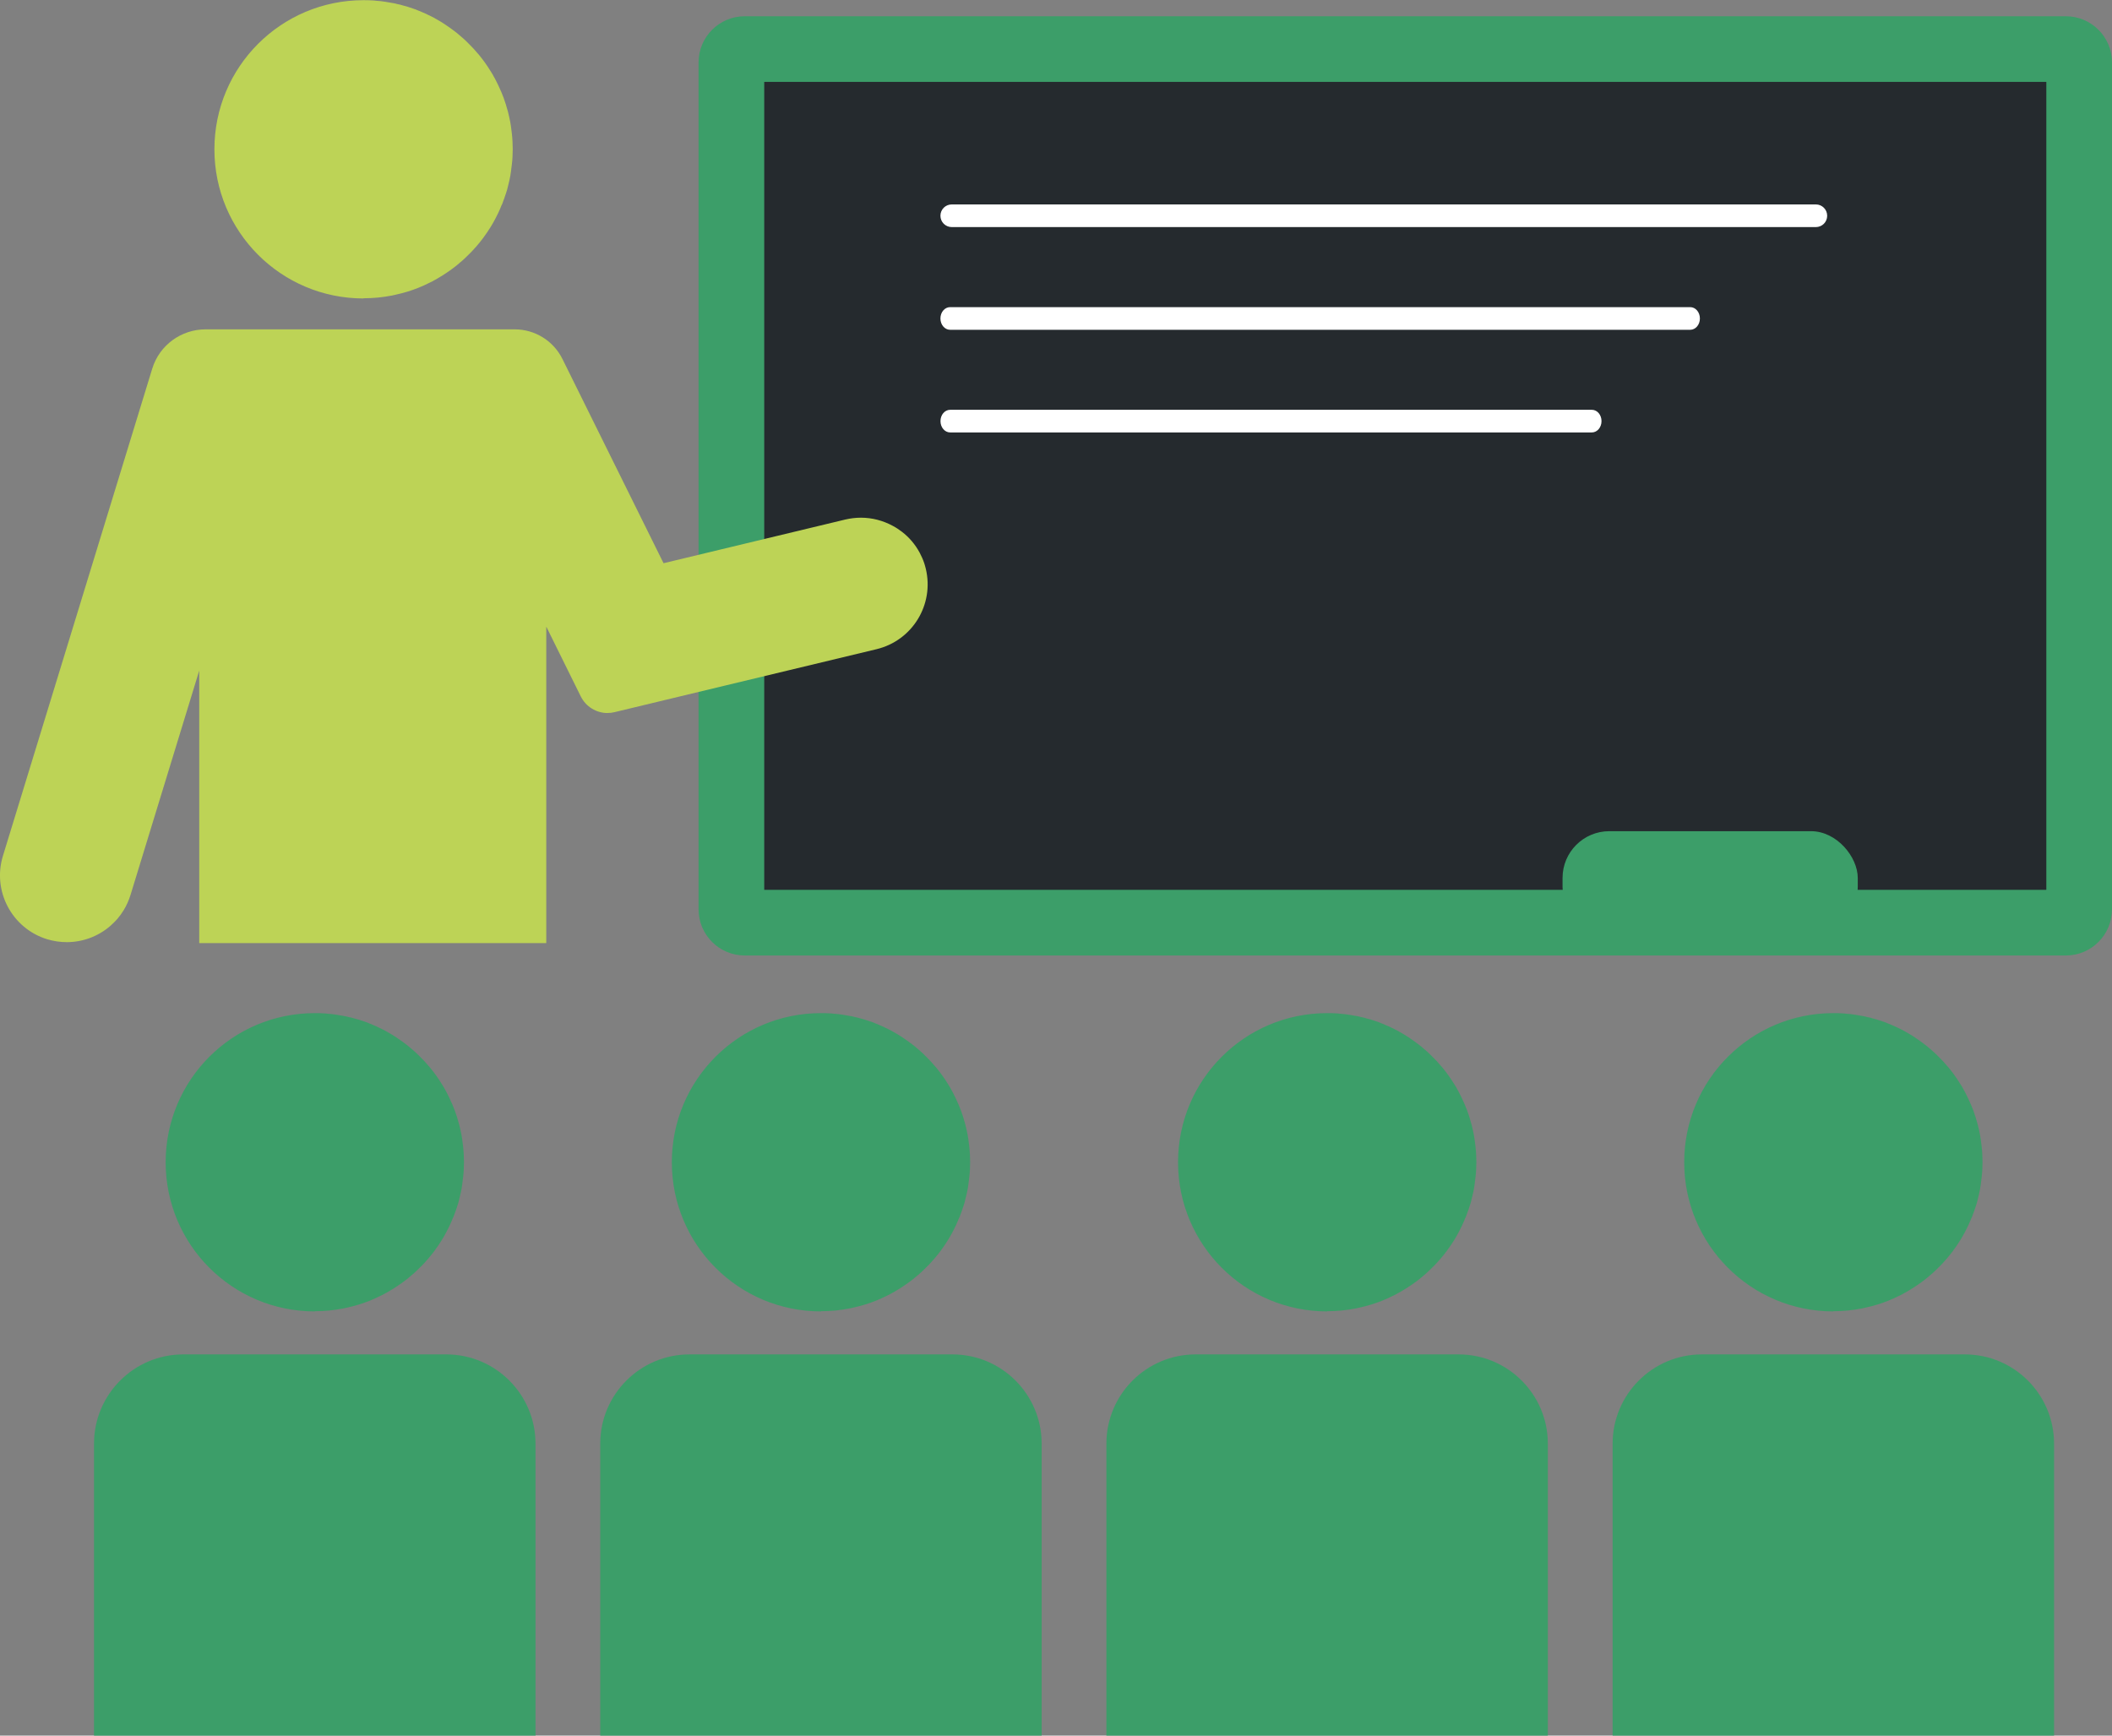 <svg xmlns="http://www.w3.org/2000/svg" id="Layer_2" data-name="Layer 2" viewBox="0 0 385.96 317.19"><rect x="0" y="0" width="385.96" height="317.19" fill="#808080" stroke="none"/><defs><style>      .cls-1 {        fill: #252a2e;      }      .cls-1, .cls-2, .cls-3, .cls-4 {        stroke-width: 0px;      }      .cls-2 {        fill: #bdd356;      }      .cls-3 {        fill: #3c9e69;      }      .cls-4 {        fill: #fff;      }    </style></defs><g id="Layer_1-2" data-name="Layer 1"><g><path class="cls-2" d="M66.43,54.51c.48,0,.94-.02,1.41-.04.42-.02.84-.05,1.26-.09.44-.04.86-.11,1.28-.16.29-.04.59-.09.88-.15.13-.02.24-.04.37-.06.29-.07.59-.13.88-.2.66-.15,1.3-.31,1.94-.51,1.38-.42,2.71-.95,3.98-1.6.33-.15.66-.31.97-.5.31-.17.64-.35.95-.55.38-.22.77-.46,1.14-.72.18-.13.38-.24.57-.39.04-.02.07-.05.11-.07.18-.13.37-.26.55-.4.48-.35.93-.71,1.38-1.12.11-.07.2-.15.29-.24.11-.11.24-.2.35-.31.22-.2.44-.4.64-.61.11-.09.2-.2.29-.29.31-.29.62-.61.92-.95.06-.05.11-.11.13-.16.22-.22.4-.44.59-.66.33-.38.64-.79.95-1.19.26-.35.51-.7.75-1.06.02-.02.04-.05.06-.07v-.02c.05-.07.09-.13.13-.2.33-.48.62-.95.9-1.45.29-.51.57-1.03.82-1.56.15-.28.26-.55.39-.84.13-.27.24-.57.35-.84.02-.02.04-.04.04-.06.07-.13.13-.28.17-.42.22-.55.4-1.1.59-1.67.15-.42.28-.86.37-1.3.09-.35.18-.72.26-1.08.13-.55.22-1.08.29-1.63.07-.46.13-.94.17-1.39.06-.42.09-.86.11-1.3.02-.46.04-.92.04-1.39s-.02-.94-.04-1.39-.06-.94-.11-1.39c-.02-.24-.06-.49-.09-.73-.06-.5-.13-1.01-.22-1.49-.11-.61-.26-1.21-.4-1.8-.11-.4-.22-.81-.35-1.21,0-.06-.02-.09-.04-.15-.26-.83-.55-1.65-.9-2.44-.02-.02-.02-.05-.04-.07-.27-.64-.57-1.27-.88-1.87-.15-.29-.29-.57-.46-.84-.04-.07-.07-.15-.11-.22-.04-.06-.07-.13-.11-.18-.11-.18-.22-.35-.33-.53-.31-.51-.66-1.03-1.01-1.52-.07-.09-.13-.18-.2-.27-.07-.11-.16-.22-.24-.33l-.61-.77c-.11-.15-.24-.27-.35-.4-.44-.53-.9-1.03-1.38-1.5-.04-.04-.07-.07-.11-.11-.02-.04-.07-.07-.11-.11l-.22-.22c-.2-.22-.42-.4-.64-.61s-.44-.4-.68-.59c-.29-.27-.61-.51-.94-.77-.24-.18-.48-.37-.71-.53-.38-.27-.77-.55-1.17-.81-.02-.02-.04-.02-.06-.04-.04-.02-.07-.06-.11-.07-.02-.02-.06-.04-.07-.04-.24-.17-.48-.31-.71-.44-.24-.15-.48-.28-.73-.42-.04-.04-.09-.05-.15-.09-.48-.26-.97-.5-1.47-.73l-.02-.02c-.29-.13-.59-.26-.9-.39-.18-.09-.38-.17-.59-.24-.11-.05-.22-.09-.31-.13-.02-.02-.06-.02-.07-.04-.51-.18-1.01-.35-1.52-.51-.04-.02-.07-.02-.11-.04-.22-.07-.44-.13-.68-.18-.4-.13-.82-.24-1.25-.31-.07-.04-.17-.06-.26-.07-.02,0-.05-.02-.07-.02-.09-.02-.16-.04-.26-.05-.5-.09-1.01-.18-1.52-.26-.53-.09-1.08-.15-1.63-.18-.18-.04-.38-.04-.59-.06-.57-.04-1.15-.05-1.74-.05-15.05,0-27.25,12.19-27.25,27.25s12.19,27.26,27.25,27.26Z"></path><g><rect class="cls-1" x="133.67" y="8.97" width="246.3" height="159.65" rx="2.44" ry="2.44"></rect><path class="cls-3" d="M373.96,14.97v147.65h-234.3V14.97h234.3M377.52,2.97h-241.42c-4.66,0-8.44,3.78-8.44,8.44v154.77c0,4.66,3.78,8.44,8.44,8.44h241.42c4.66,0,8.44-3.78,8.44-8.44V11.41c0-4.66-3.78-8.44-8.44-8.44h0Z"></path></g><g><g><path class="cls-3" d="M150.02,239.63c.48,0,.94-.02,1.41-.04.42-.02.84-.05,1.26-.09.44-.04.86-.11,1.28-.16.29-.04.59-.09.88-.15.13-.02.24-.04.37-.06.29-.07.59-.13.88-.2.66-.15,1.3-.31,1.94-.51,1.38-.42,2.71-.95,3.98-1.6.33-.15.66-.31.97-.5.31-.17.64-.35.95-.55.38-.22.77-.46,1.14-.72.18-.13.38-.24.57-.39.04-.02.07-.05.11-.07.18-.13.37-.26.55-.4.48-.35.93-.71,1.38-1.12.11-.07.2-.15.29-.24.11-.11.24-.2.35-.31.22-.2.44-.4.64-.61.11-.09.2-.2.29-.29.31-.29.62-.61.92-.95.06-.05.11-.11.13-.16.22-.22.4-.44.59-.66.33-.38.64-.79.95-1.19.26-.35.51-.7.75-1.06.02-.02.04-.05.06-.07v-.02c.05-.07.09-.13.13-.2.33-.48.62-.95.9-1.45.29-.51.57-1.03.82-1.56.15-.28.26-.55.39-.84.13-.27.24-.57.35-.84.02-.02.04-.04.04-.06.07-.13.13-.28.17-.42.22-.55.4-1.1.59-1.67.15-.42.28-.86.37-1.3.09-.35.18-.72.26-1.08.13-.55.22-1.08.29-1.63.07-.46.13-.94.17-1.39.06-.42.09-.86.11-1.3.02-.46.04-.92.04-1.39s-.02-.94-.04-1.39-.06-.94-.11-1.39c-.02-.24-.06-.49-.09-.73-.06-.5-.13-1.01-.22-1.49-.11-.61-.26-1.21-.4-1.8-.11-.4-.22-.81-.35-1.21,0-.06-.02-.09-.04-.15-.26-.83-.55-1.65-.9-2.44-.02-.02-.02-.05-.04-.07-.27-.64-.57-1.27-.88-1.87-.15-.29-.29-.57-.46-.84-.04-.07-.07-.15-.11-.22-.04-.06-.07-.13-.11-.18-.11-.18-.22-.35-.33-.53-.31-.51-.66-1.03-1.01-1.52-.07-.09-.13-.18-.2-.27-.07-.11-.16-.22-.24-.33l-.61-.77c-.11-.15-.24-.27-.35-.4-.44-.53-.9-1.03-1.38-1.5-.04-.04-.07-.07-.11-.11-.02-.04-.07-.07-.11-.11l-.22-.22c-.2-.22-.42-.4-.64-.61s-.44-.4-.68-.59c-.29-.27-.61-.51-.94-.77-.24-.18-.48-.37-.71-.53-.38-.27-.77-.55-1.17-.81-.02-.02-.04-.02-.06-.04-.04-.02-.07-.06-.11-.07-.02-.02-.06-.04-.07-.04-.24-.17-.48-.31-.71-.44-.24-.15-.48-.28-.73-.42-.04-.04-.09-.05-.15-.09-.48-.26-.97-.5-1.47-.73l-.02-.02c-.29-.13-.59-.26-.9-.39-.18-.09-.38-.17-.59-.24-.11-.05-.22-.09-.31-.13-.02-.02-.06-.02-.07-.04-.51-.18-1.01-.35-1.52-.51-.04-.02-.07-.02-.11-.04-.22-.07-.44-.13-.68-.18-.4-.13-.82-.24-1.25-.31-.07-.04-.17-.06-.26-.07-.02,0-.05-.02-.07-.02-.09-.02-.16-.04-.26-.05-.5-.09-1.01-.18-1.52-.26-.53-.09-1.08-.15-1.63-.18-.18-.04-.38-.04-.59-.06-.57-.04-1.15-.05-1.74-.05-15.05,0-27.25,12.19-27.25,27.25s12.19,27.26,27.25,27.26Z"></path><path class="cls-3" d="M126,247.52h48.05c9,0,16.31,7.31,16.31,16.31v53.36h-80.67v-53.36c0-9,7.31-16.31,16.31-16.31Z"></path></g><g><path class="cls-3" d="M57.52,239.63c.48,0,.94-.02,1.41-.04.42-.02.84-.05,1.26-.09.44-.04.86-.11,1.28-.16.29-.04.59-.09.88-.15.13-.02.24-.04.37-.06.29-.07.59-.13.88-.2.66-.15,1.3-.31,1.94-.51,1.38-.42,2.71-.95,3.98-1.6.33-.15.66-.31.97-.5.31-.17.64-.35.95-.55.38-.22.77-.46,1.14-.72.18-.13.38-.24.57-.39.04-.02.07-.05.11-.07.18-.13.37-.26.55-.4.48-.35.93-.71,1.38-1.12.11-.07.2-.15.29-.24.11-.11.24-.2.35-.31.22-.2.44-.4.64-.61.11-.09.2-.2.29-.29.31-.29.62-.61.92-.95.06-.05.11-.11.13-.16.22-.22.4-.44.59-.66.33-.38.64-.79.95-1.19.26-.35.51-.7.75-1.06.02-.02.04-.05.06-.07v-.02c.05-.07.09-.13.13-.2.33-.48.62-.95.9-1.45.29-.51.57-1.03.82-1.56.15-.28.26-.55.39-.84.13-.27.24-.57.35-.84.02-.02.04-.04.04-.06.07-.13.13-.28.17-.42.22-.55.4-1.1.59-1.67.15-.42.28-.86.37-1.3.09-.35.18-.72.26-1.08.13-.55.22-1.08.29-1.63.07-.46.13-.94.17-1.39.06-.42.09-.86.11-1.3.02-.46.04-.92.04-1.39s-.02-.94-.04-1.39-.06-.94-.11-1.39c-.02-.24-.06-.49-.09-.73-.06-.5-.13-1.01-.22-1.49-.11-.61-.26-1.21-.4-1.8-.11-.4-.22-.81-.35-1.21,0-.06-.02-.09-.04-.15-.26-.83-.55-1.65-.9-2.44-.02-.02-.02-.05-.04-.07-.27-.64-.57-1.27-.88-1.87-.15-.29-.29-.57-.46-.84-.04-.07-.07-.15-.11-.22-.04-.06-.07-.13-.11-.18-.11-.18-.22-.35-.33-.53-.31-.51-.66-1.03-1.01-1.52-.07-.09-.13-.18-.2-.27-.07-.11-.16-.22-.24-.33l-.61-.77c-.11-.15-.24-.27-.35-.4-.44-.53-.9-1.03-1.38-1.5-.04-.04-.07-.07-.11-.11-.02-.04-.07-.07-.11-.11l-.22-.22c-.2-.22-.42-.4-.64-.61s-.44-.4-.68-.59c-.29-.27-.61-.51-.94-.77-.24-.18-.48-.37-.71-.53-.38-.27-.77-.55-1.17-.81-.02-.02-.04-.02-.06-.04-.04-.02-.07-.06-.11-.07-.02-.02-.06-.04-.07-.04-.24-.17-.48-.31-.71-.44-.24-.15-.48-.28-.73-.42-.04-.04-.09-.05-.15-.09-.48-.26-.97-.5-1.47-.73l-.02-.02c-.29-.13-.59-.26-.9-.39-.18-.09-.38-.17-.59-.24-.11-.05-.22-.09-.31-.13-.02-.02-.06-.02-.07-.04-.51-.18-1.01-.35-1.52-.51-.04-.02-.07-.02-.11-.04-.22-.07-.44-.13-.68-.18-.4-.13-.82-.24-1.25-.31-.07-.04-.17-.06-.26-.07-.02,0-.05-.02-.07-.02-.09-.02-.16-.04-.26-.05-.5-.09-1.01-.18-1.52-.26-.53-.09-1.08-.15-1.63-.18-.18-.04-.38-.04-.59-.06-.57-.04-1.15-.05-1.74-.05-15.05,0-27.25,12.19-27.25,27.25s12.19,27.26,27.25,27.26Z"></path><path class="cls-3" d="M33.5,247.52h48.05c9,0,16.31,7.31,16.31,16.31v53.36H17.18v-53.36c0-9,7.31-16.31,16.31-16.31Z"></path></g><g><path class="cls-3" d="M242.53,239.63c.48,0,.94-.02,1.41-.04.42-.02.84-.05,1.26-.09.44-.04.86-.11,1.28-.16.29-.04.59-.09.88-.15.13-.02.24-.04.37-.06.29-.07.59-.13.88-.2.66-.15,1.3-.31,1.94-.51,1.38-.42,2.71-.95,3.98-1.6.33-.15.66-.31.97-.5.31-.17.64-.35.95-.55.38-.22.77-.46,1.14-.72.18-.13.38-.24.57-.39.04-.02.07-.05.11-.07.18-.13.37-.26.55-.4.48-.35.93-.71,1.38-1.12.11-.07.2-.15.29-.24.11-.11.24-.2.35-.31.22-.2.44-.4.64-.61.11-.09.2-.2.29-.29.31-.29.62-.61.92-.95.06-.05.11-.11.13-.16.22-.22.4-.44.59-.66.33-.38.64-.79.95-1.19.26-.35.51-.7.75-1.06.02-.02.04-.05.06-.07v-.02c.05-.07.09-.13.13-.2.33-.48.62-.95.9-1.45.29-.51.57-1.03.82-1.56.15-.28.26-.55.39-.84.13-.27.24-.57.35-.84.02-.02.04-.04.04-.06.07-.13.13-.28.17-.42.22-.55.4-1.1.59-1.67.15-.42.28-.86.37-1.3.09-.35.18-.72.26-1.08.13-.55.22-1.08.29-1.63.07-.46.13-.94.17-1.39.06-.42.09-.86.11-1.3.02-.46.04-.92.04-1.39s-.02-.94-.04-1.39-.06-.94-.11-1.39c-.02-.24-.06-.49-.09-.73-.06-.5-.13-1.01-.22-1.49-.11-.61-.26-1.21-.4-1.8-.11-.4-.22-.81-.35-1.21,0-.06-.02-.09-.04-.15-.26-.83-.55-1.65-.9-2.44-.02-.02-.02-.05-.04-.07-.27-.64-.57-1.27-.88-1.87-.15-.29-.29-.57-.46-.84-.04-.07-.07-.15-.11-.22-.04-.06-.07-.13-.11-.18-.11-.18-.22-.35-.33-.53-.31-.51-.66-1.03-1.01-1.52-.07-.09-.13-.18-.2-.27-.07-.11-.16-.22-.24-.33l-.61-.77c-.11-.15-.24-.27-.35-.4-.44-.53-.9-1.03-1.38-1.5-.04-.04-.07-.07-.11-.11-.02-.04-.07-.07-.11-.11l-.22-.22c-.2-.22-.42-.4-.64-.61s-.44-.4-.68-.59c-.29-.27-.61-.51-.94-.77-.24-.18-.48-.37-.71-.53-.38-.27-.77-.55-1.17-.81-.02-.02-.04-.02-.06-.04-.04-.02-.07-.06-.11-.07-.02-.02-.06-.04-.07-.04-.24-.17-.48-.31-.71-.44-.24-.15-.48-.28-.73-.42-.04-.04-.09-.05-.15-.09-.48-.26-.97-.5-1.47-.73l-.02-.02c-.29-.13-.59-.26-.9-.39-.18-.09-.38-.17-.59-.24-.11-.05-.22-.09-.31-.13-.02-.02-.06-.02-.07-.04-.51-.18-1.01-.35-1.52-.51-.04-.02-.07-.02-.11-.04-.22-.07-.44-.13-.68-.18-.4-.13-.82-.24-1.25-.31-.07-.04-.17-.06-.26-.07-.02,0-.05-.02-.07-.02-.09-.02-.16-.04-.26-.05-.5-.09-1.01-.18-1.52-.26-.53-.09-1.08-.15-1.63-.18-.18-.04-.38-.04-.59-.06-.57-.04-1.15-.05-1.74-.05-15.05,0-27.25,12.19-27.25,27.25s12.19,27.26,27.25,27.26Z"></path><path class="cls-3" d="M218.5,247.52h48.05c9,0,16.31,7.31,16.31,16.31v53.36h-80.67v-53.36c0-9,7.31-16.31,16.31-16.31Z"></path></g><g><path class="cls-3" d="M335.03,239.63c.48,0,.94-.02,1.41-.04.42-.02.84-.05,1.26-.09.44-.04.86-.11,1.28-.16.29-.04.59-.09.88-.15.13-.02.24-.04.37-.06.29-.07.59-.13.88-.2.66-.15,1.3-.31,1.94-.51,1.38-.42,2.71-.95,3.98-1.6.33-.15.66-.31.97-.5.31-.17.64-.35.95-.55.38-.22.77-.46,1.14-.72.18-.13.38-.24.57-.39.04-.02.07-.05.11-.07.18-.13.37-.26.55-.4.48-.35.93-.71,1.38-1.12.11-.07.2-.15.29-.24.11-.11.24-.2.35-.31.22-.2.44-.4.64-.61.11-.09.2-.2.29-.29.31-.29.62-.61.92-.95.06-.05.11-.11.13-.16.22-.22.4-.44.59-.66.33-.38.64-.79.95-1.19.26-.35.51-.7.75-1.06.02-.02.04-.05.06-.07v-.02c.05-.07.09-.13.13-.2.33-.48.62-.95.9-1.45.29-.51.57-1.03.82-1.56.15-.28.26-.55.39-.84.13-.27.24-.57.35-.84.02-.02.04-.04.04-.06.07-.13.13-.28.17-.42.22-.55.4-1.1.59-1.67.15-.42.28-.86.37-1.3.09-.35.18-.72.26-1.08.13-.55.22-1.08.29-1.63.07-.46.13-.94.17-1.39.06-.42.09-.86.11-1.3.02-.46.04-.92.04-1.39s-.02-.94-.04-1.39-.06-.94-.11-1.39c-.02-.24-.06-.49-.09-.73-.06-.5-.13-1.01-.22-1.49-.11-.61-.26-1.21-.4-1.8-.11-.4-.22-.81-.35-1.21,0-.06-.02-.09-.04-.15-.26-.83-.55-1.65-.9-2.44-.02-.02-.02-.05-.04-.07-.27-.64-.57-1.27-.88-1.87-.15-.29-.29-.57-.46-.84-.04-.07-.07-.15-.11-.22-.04-.06-.07-.13-.11-.18-.11-.18-.22-.35-.33-.53-.31-.51-.66-1.03-1.01-1.52-.07-.09-.13-.18-.2-.27-.07-.11-.16-.22-.24-.33l-.61-.77c-.11-.15-.24-.27-.35-.4-.44-.53-.9-1.03-1.38-1.5-.04-.04-.07-.07-.11-.11-.02-.04-.07-.07-.11-.11l-.22-.22c-.2-.22-.42-.4-.64-.61s-.44-.4-.68-.59c-.29-.27-.61-.51-.94-.77-.24-.18-.48-.37-.71-.53-.38-.27-.77-.55-1.17-.81-.02-.02-.04-.02-.06-.04-.04-.02-.07-.06-.11-.07-.02-.02-.06-.04-.07-.04-.24-.17-.48-.31-.71-.44-.24-.15-.48-.28-.73-.42-.04-.04-.09-.05-.15-.09-.48-.26-.97-.5-1.47-.73l-.02-.02c-.29-.13-.59-.26-.9-.39-.18-.09-.38-.17-.59-.24-.11-.05-.22-.09-.31-.13-.02-.02-.06-.02-.07-.04-.51-.18-1.01-.35-1.52-.51-.04-.02-.07-.02-.11-.04-.22-.07-.44-.13-.68-.18-.4-.13-.82-.24-1.25-.31-.07-.04-.17-.06-.26-.07-.02,0-.05-.02-.07-.02-.09-.02-.16-.04-.26-.05-.5-.09-1.01-.18-1.52-.26-.53-.09-1.08-.15-1.63-.18-.18-.04-.38-.04-.59-.06-.57-.04-1.15-.05-1.74-.05-15.05,0-27.25,12.19-27.25,27.25s12.19,27.26,27.25,27.26Z"></path><path class="cls-3" d="M311.01,247.52h48.05c9,0,16.31,7.31,16.31,16.31v53.36h-80.67v-53.36c0-9,7.31-16.31,16.31-16.31Z"></path></g></g><path class="cls-2" d="M111.02,130.3c.42,0,.84-.04,1.28-.15l19.95-4.8,27.94-6.71c6.55-1.58,10.56-8.14,9-14.69-.09-.35-.18-.7-.29-1.03-.22-.66-.51-1.3-.83-1.91-.82-1.52-1.92-2.81-3.25-3.83-.53-.4-1.08-.77-1.67-1.08-1.76-.95-3.74-1.49-5.81-1.49-.94,0-1.89.11-2.84.33l-33.24,7.99-18.48-37.33c-1.65-3.32-5.02-5.41-8.73-5.41h-56.49c-4.36,0-8.42,2.82-9.75,7.22L.53,156.43c-1.96,6.42,1.65,13.24,8.09,15.22,1.19.35,2.38.53,3.58.53,2.93,0,5.74-1.06,7.92-2.93.24-.22.48-.44.7-.66.24-.24.46-.46.66-.7.42-.5.81-1.03,1.14-1.58.51-.84.92-1.76,1.23-2.75l12.56-41.01v49.8h63.42v-57.83l6.31,12.76c.94,1.89,2.86,3.03,4.9,3.03Z"></path><g><path class="cls-4" d="M331.84,41.5h-157.91c-1.14,0-2.07-.92-2.07-2.07s.92-2.07,2.07-2.07h157.91c1.14,0,2.07.92,2.07,2.07s-.92,2.07-2.07,2.07Z"></path><path class="cls-4" d="M308.88,60.27h-135.25c-.98,0-1.77-.92-1.77-2.07s.79-2.07,1.77-2.07h135.25c.98,0,1.77.92,1.77,2.07s-.79,2.07-1.77,2.07Z"></path><path class="cls-4" d="M290.9,79.03h-117.26c-.98,0-1.77-.92-1.77-2.07s.79-2.07,1.77-2.07h117.26c.98,0,1.77.92,1.77,2.07s-.79,2.07-1.77,2.07Z"></path></g><rect class="cls-3" x="285.55" y="151.9" width="53.95" height="18.75" rx="8.55" ry="8.55"></rect></g></g></svg>
